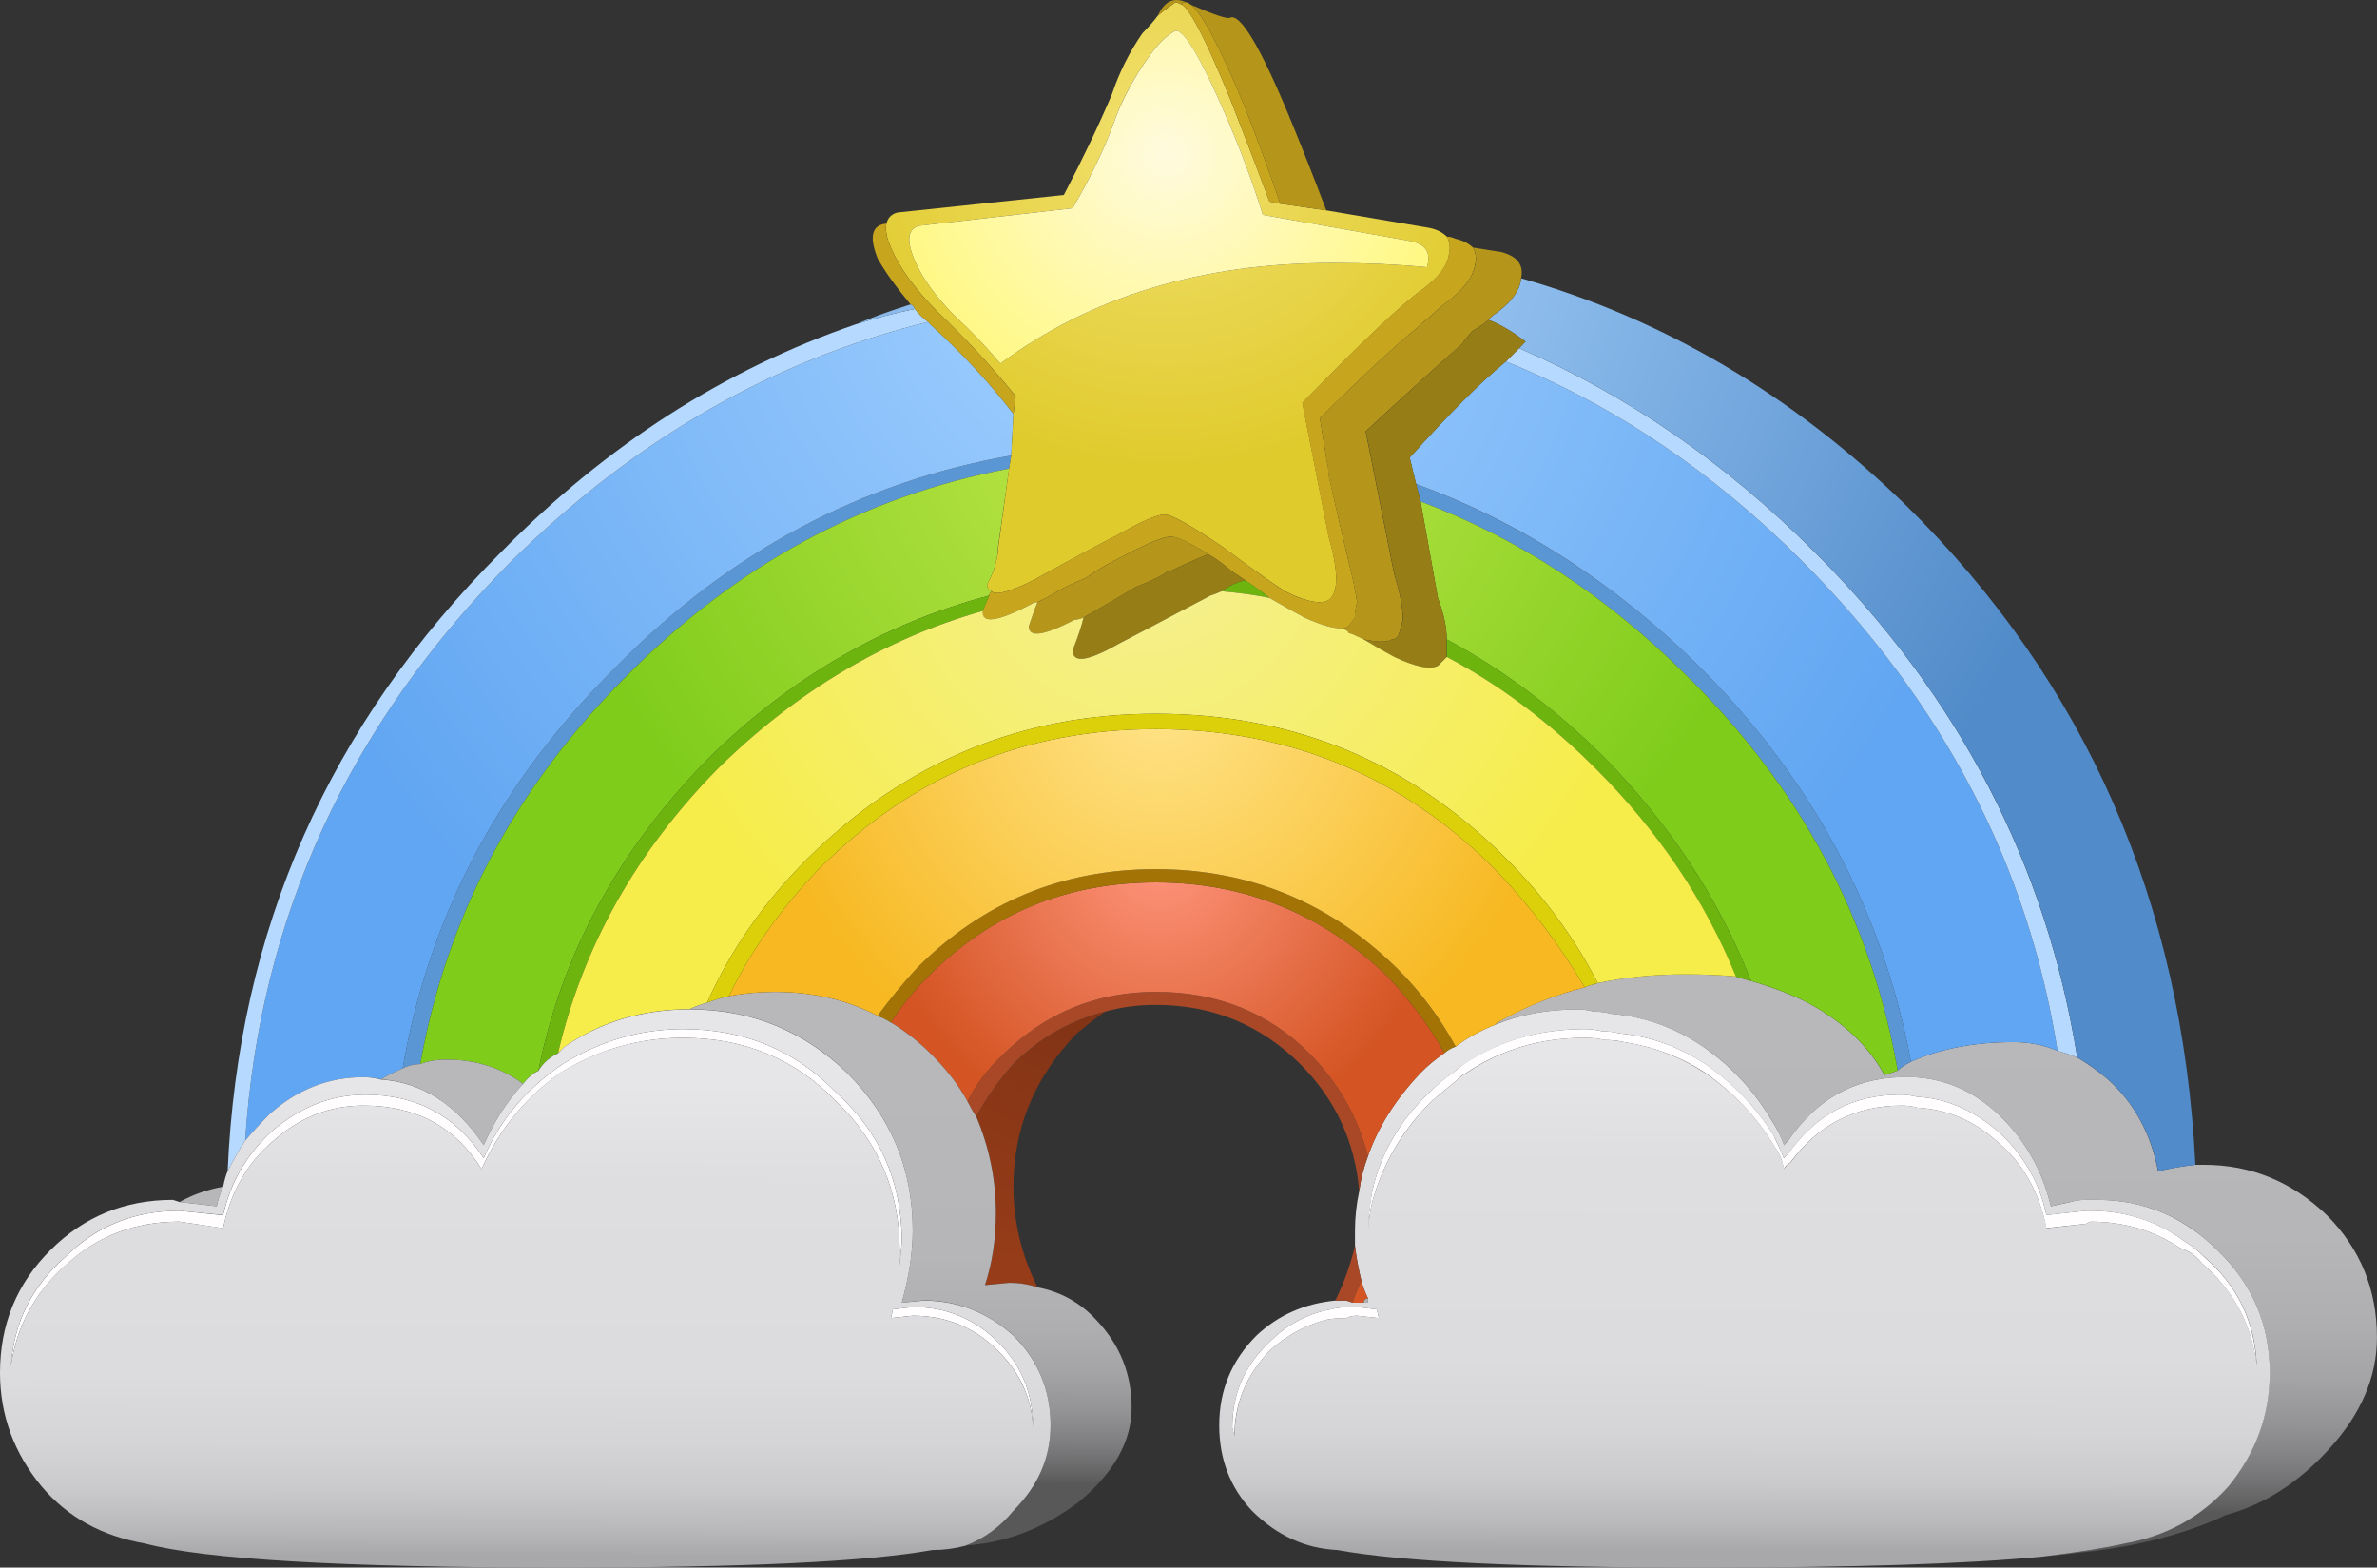<?xml version="1.0" encoding="UTF-8" standalone="no"?>
<!-- Created with Inkscape (http://www.inkscape.org/) -->
<svg
    xmlns:inkscape="http://www.inkscape.org/namespaces/inkscape"
    xmlns:rdf="http://www.w3.org/1999/02/22-rdf-syntax-ns#"
    xmlns="http://www.w3.org/2000/svg"
    xmlns:xlink="http://www.w3.org/1999/xlink"
    xmlns:ns1="http://sozi.baierouge.fr"
    xmlns:cc="http://creativecommons.org/ns#"
    xmlns:sodipodi="http://sodipodi.sourceforge.net/DTD/sodipodi-0.dtd"
    xmlns:dc="http://purl.org/dc/elements/1.1/"
    id="svg2"
    xml:space="preserve"
    viewBox="0 0 54.299 35.806"
    version="1.1"
  >
  <rect x="0" y="0" width="54.299" height="35.806" fill="#333333" stroke="none"/>
  <defs
      id="defs6"
    >
    <linearGradient
        id="linearGradient24"
        y2="-42.723"
        gradientUnits="userSpaceOnUse"
        x2="36.033"
        gradientTransform="matrix(0 -.8 -.8 .001 -0 28.641)"
        y1="-42.723"
        x1="22.983"
      >
      <stop
          id="stop26"
          style="stop-color:#b8b8ba"
          offset="0"
      />
      <stop
          id="stop28"
          style="stop-color:#b6b6b8"
          offset="0.4"
      />
      <stop
          id="stop30"
          style="stop-color:#afafb1"
          offset=".545"
      />
      <stop
          id="stop32"
          style="stop-color:#a4a4a6"
          offset=".647"
      />
      <stop
          id="stop34"
          style="stop-color:#939395"
          offset=".729"
      />
      <stop
          id="stop36"
          style="stop-color:#7d7d7f"
          offset="0.8"
      />
      <stop
          id="stop38"
          style="stop-color:#636364"
          offset=".863"
      />
      <stop
          id="stop40"
          style="stop-color:#585859"
          offset=".882"
      />
      <stop
          id="stop42"
          style="stop-color:#585859"
          offset="1"
      />
    </linearGradient
    >
    <linearGradient
        id="linearGradient56"
        y2="-39.847"
        gradientUnits="userSpaceOnUse"
        x2="35.385"
        gradientTransform="matrix(0 -.8 -.8 .001 0 28.641)"
        y1="-39.847"
        x1="24.135"
      >
      <stop
          id="stop58"
          style="stop-color:#e6e6e8"
          offset="0"
      />
      <stop
          id="stop60"
          style="stop-color:#dedee0"
          offset=".208"
      />
      <stop
          id="stop62"
          style="stop-color:#dcdcde"
          offset=".612"
      />
      <stop
          id="stop64"
          style="stop-color:#d5d5d7"
          offset=".757"
      />
      <stop
          id="stop66"
          style="stop-color:#cacacc"
          offset=".859"
      />
      <stop
          id="stop68"
          style="stop-color:#b9b9bb"
          offset=".941"
      />
      <stop
          id="stop70"
          style="stop-color:#a8a8ab"
          offset="1"
      />
    </linearGradient
    >
    <radialGradient
        id="radialGradient86"
        gradientUnits="userSpaceOnUse"
        cy="9.15"
        cx="26.7"
        gradientTransform="matrix(.8 0 0 .8 -1.577e-7 14.001)"
        r="14.225"
      >
      <stop
          id="stop88"
          style="stop-color:#c4e84d"
          offset="0"
      />
      <stop
          id="stop90"
          style="stop-color:#7fcc1b"
          offset="1"
      />
    </radialGradient
    >
    <radialGradient
        id="radialGradient104"
        gradientUnits="userSpaceOnUse"
        cy="5.95"
        cx="25.55"
        gradientTransform="matrix(.8 0 0 .8 -1.577e-7 19.121)"
        r="20.513"
      >
      <stop
          id="stop106"
          style="stop-color:#a3d1ff"
          offset="0"
      />
      <stop
          id="stop108"
          style="stop-color:#61a6f2"
          offset="1"
      />
    </radialGradient
    >
    <radialGradient
        id="radialGradient124"
        gradientUnits="userSpaceOnUse"
        cy="4.9"
        cx="27.9"
        gradientTransform="matrix(.8 0 0 .8 -1.577e-7 20.801)"
        r="20.638"
      >
      <stop
          id="stop126"
          style="stop-color:#add6ff"
          offset="0"
      />
      <stop
          id="stop128"
          style="stop-color:#518bc9"
          offset="1"
      />
    </radialGradient
    >
    <radialGradient
        id="radialGradient144"
        gradientUnits="userSpaceOnUse"
        cy="3.1"
        cx="26.6"
        gradientTransform="matrix(.8 0 0 .753 -1.577e-7 23.827)"
        r="8.062"
      >
      <stop
          id="stop146"
          style="stop-color:#f2e06f"
          offset="0"
      />
      <stop
          id="stop148"
          style="stop-color:#e0cb2d"
          offset="1"
      />
    </radialGradient
    >
    <radialGradient
        id="radialGradient166"
        gradientUnits="userSpaceOnUse"
        cy="3.55"
        cx="26.65"
        gradientTransform="matrix(.8 0 0 .76 -1.577e-7 23.105)"
        r="7.425"
      >
      <stop
          id="stop168"
          style="stop-color:#fffade"
          offset="0"
      />
      <stop
          id="stop170"
          style="stop-color:#fff875"
          offset="1"
      />
    </radialGradient
    >
    <radialGradient
        id="radialGradient188"
        gradientUnits="userSpaceOnUse"
        cy="12.25"
        cx="26.15"
        gradientTransform="matrix(.8 0 0 .8 -1.577e-7 9.041)"
        r="11.85"
      >
      <stop
          id="stop190"
          style="stop-color:#f5f094"
          offset="0"
      />
      <stop
          id="stop192"
          style="stop-color:#f6ed4a"
          offset="1"
      />
    </radialGradient
    >
    <radialGradient
        id="radialGradient206"
        gradientUnits="userSpaceOnUse"
        cy="-24.499"
        cx="22.698"
        gradientTransform="matrix(0 -.8 .8 -0 39.198 28.638)"
        r="7.175"
      >
      <stop
          id="stop208"
          style="stop-color:#803315"
          offset="0"
      />
      <stop
          id="stop210"
          style="stop-color:#993d19"
          offset="1"
      />
    </radialGradient
    >
    <radialGradient
        id="radialGradient226"
        gradientUnits="userSpaceOnUse"
        cy="19.55"
        cx="26.5"
        gradientTransform="matrix(.8 0 0 .8 -1.577e-7 -2.639)"
        r="6.537"
      >
      <stop
          id="stop228"
          style="stop-color:#ff957c"
          offset="0"
      />
      <stop
          id="stop230"
          style="stop-color:#d45423"
          offset="1"
      />
    </radialGradient
    >
    <linearGradient
        id="linearGradient244"
        y2="-14.973"
        gradientUnits="userSpaceOnUse"
        x2="35.124"
        gradientTransform="matrix(0 -.8 -.8 .001 -0 28.641)"
        y1="-14.973"
        x1="24.349"
      >
      <stop
          id="stop246"
          style="stop-color:#b8b8ba"
          offset="0"
      />
      <stop
          id="stop248"
          style="stop-color:#b6b6b8"
          offset="0.4"
      />
      <stop
          id="stop250"
          style="stop-color:#afafb1"
          offset=".545"
      />
      <stop
          id="stop252"
          style="stop-color:#a4a4a6"
          offset=".647"
      />
      <stop
          id="stop254"
          style="stop-color:#939395"
          offset=".729"
      />
      <stop
          id="stop256"
          style="stop-color:#7d7d7f"
          offset="0.8"
      />
      <stop
          id="stop258"
          style="stop-color:#636364"
          offset=".863"
      />
      <stop
          id="stop260"
          style="stop-color:#585859"
          offset=".882"
      />
      <stop
          id="stop262"
          style="stop-color:#585859"
          offset="1"
      />
    </linearGradient
    >
    <radialGradient
        id="radialGradient278"
        gradientUnits="userSpaceOnUse"
        cy="15.95"
        cx="26.5"
        gradientTransform="matrix(.8 0 0 .8 -1.577e-7 3.121)"
        r="9.3"
      >
      <stop
          id="stop280"
          style="stop-color:#ffe48a"
          offset="0"
      />
      <stop
          id="stop282"
          style="stop-color:#f7b821"
          offset="1"
      />
    </radialGradient
    >
    <linearGradient
        id="linearGradient298"
        y2="-11.997"
        gradientUnits="userSpaceOnUse"
        x2="35.526"
        gradientTransform="matrix(0 -.8 -.8 .001 -0 28.641)"
        y1="-11.997"
        x1="24.75"
      >
      <stop
          id="stop300"
          style="stop-color:#e6e6e8"
          offset="0"
      />
      <stop
          id="stop302"
          style="stop-color:#dedee0"
          offset=".208"
      />
      <stop
          id="stop304"
          style="stop-color:#dcdcde"
          offset=".612"
      />
      <stop
          id="stop306"
          style="stop-color:#d5d5d7"
          offset=".757"
      />
      <stop
          id="stop308"
          style="stop-color:#cacacc"
          offset=".859"
      />
      <stop
          id="stop310"
          style="stop-color:#b9b9bb"
          offset=".941"
      />
      <stop
          id="stop312"
          style="stop-color:#a8a8ab"
          offset="1"
      />
    </linearGradient
    >
  </defs
  >
  <g
      id="g10"
      transform="matrix(1.25 0 0 -1.25 0 35.806)"
    >
    <g
        id="g12"
      >
      <g
          id="g14"
        >
        <g
            id="g16"
          >
          <g
              id="g22"
            >
            <path
                id="path44"
                style="fill-rule:evenodd;fill:url(#linearGradient24)"
                d="m27.32 9.922c0.028 0.028 0.067 0.051 0.118 0.078 0.484 0.27 0.988 0.469 1.523 0.602 0.051 0.027 0.133 0.051 0.238 0.078 0.508 0.109 1.039 0.16 1.602 0.16 0.32 0 0.625-0.012 0.918-0.039 0.082-0.027 0.172-0.051 0.281-0.082 0.371-0.105 0.719-0.238 1.039-0.398 0.641-0.348 1.106-0.785 1.399-1.321 0.082 0.028 0.16 0.055 0.242 0.082 0.054 0.051 0.132 0.106 0.242 0.161 0.531 0.238 1.156 0.359 1.879 0.359 0.293 0 0.558-0.055 0.801-0.16 0.105-0.028 0.226-0.067 0.359-0.121 0.184-0.106 0.371-0.239 0.559-0.399 0.48-0.426 0.785-0.988 0.918-1.679 0.214 0.05 0.441 0.093 0.683 0.117h0.156c0.856 0 1.602-0.305 2.243-0.918 0.613-0.614 0.918-1.36 0.918-2.239 0-0.722-0.293-1.402-0.879-2.042-0.559-0.614-1.188-1.012-1.879-1.2-0.746-0.347-1.614-0.574-2.602-0.679-0.215-0.028-0.465-0.055-0.758-0.082 0.664 0.082 1.172 0.16 1.52 0.242 0.746 0.133 1.371 0.48 1.879 1.039 0.508 0.613 0.758 1.308 0.758 2.082 0 0.879-0.317 1.625-0.957 2.238-0.161 0.16-0.321 0.293-0.481 0.402-0.504 0.344-1.078 0.516-1.719 0.516h-0.199c-0.109 0-0.199-0.012-0.281-0.039-0.133-0.027-0.254-0.051-0.36-0.078-0.16 0.664-0.48 1.226-0.96 1.68-0.454 0.425-0.973 0.652-1.559 0.679h-0.242c-0.852-0.027-1.531-0.414-2.039-1.16-0.028-0.027-0.055-0.051-0.082-0.082-0.051 0.16-0.133 0.32-0.239 0.484-0.32 0.532-0.734 0.973-1.238 1.317-0.508 0.348-1.07 0.547-1.683 0.601-0.106 0.028-0.211 0.04-0.317 0.04-0.109 0.027-0.199 0.039-0.281 0.039-0.559 0-1.067-0.094-1.52-0.278zm-2.32-5v-0.082h-0.078v0.039c0.023 0.028 0.051 0.043 0.078 0.043z"
                inkscape:connector-curvature="0"
            />
          </g
          >
        </g
        >
      </g
      >
      <g
          id="g46"
        >
        <g
            id="g48"
          >
          <g
              id="g54"
            >
            <path
                id="path72"
                style="fill-rule:evenodd;fill:url(#linearGradient56)"
                d="m25 7.52c0.188 0.535 0.508 1.043 0.961 1.519 0.133 0.137 0.277 0.254 0.437 0.364 0.055 0.05 0.122 0.09 0.204 0.117 0.21 0.16 0.453 0.293 0.718 0.398 0.453 0.188 0.957 0.282 1.52 0.282 0.082 0 0.172-0.012 0.281-0.039 0.106 0 0.211-0.012 0.317-0.04 0.617-0.054 1.175-0.253 1.683-0.601 0.504-0.348 0.918-0.785 1.238-1.32 0.106-0.161 0.188-0.321 0.243-0.481 0.023 0.027 0.05 0.055 0.078 0.082 0.508 0.746 1.187 1.133 2.043 1.16h0.238c0.586-0.027 1.105-0.254 1.559-0.679 0.48-0.454 0.8-1.016 0.96-1.68 0.106 0.023 0.227 0.051 0.36 0.078 0.082 0.027 0.172 0.039 0.281 0.039h0.199c0.641 0 1.215-0.172 1.719-0.519 0.16-0.106 0.32-0.239 0.481-0.399 0.64-0.613 0.96-1.359 0.96-2.242 0-0.773-0.253-1.465-0.757-2.078-0.508-0.563-1.137-0.906-1.883-1.039-0.348-0.082-0.852-0.16-1.52-0.242-1.386-0.133-3.453-0.2-6.199-0.2-3.281 0-5.508 0.106-6.68 0.321-0.586 0.027-1.109 0.265-1.562 0.718-0.399 0.426-0.598 0.946-0.598 1.559 0 0.641 0.227 1.188 0.68 1.641 0.398 0.375 0.879 0.586 1.441 0.64h0.2l0.121-0.039h0.277v0.078c-0.051 0.11-0.094 0.215-0.121 0.321-0.051 0.214-0.09 0.425-0.117 0.64v0.282c0 0.238 0.027 0.48 0.078 0.718 0.027 0.215 0.082 0.43 0.16 0.641zm13.199-1h-0.078l-0.723-0.078c-0.132 0.613-0.437 1.133-0.918 1.558-0.453 0.375-0.933 0.575-1.441 0.602-0.105 0.023-0.199 0.039-0.277 0.039h-0.043c-0.852 0-1.531-0.359-2.039-1.082-0.028-0.023-0.055-0.051-0.082-0.078-0.051 0.133-0.118 0.281-0.2 0.437-0.32 0.508-0.734 0.934-1.238 1.282-0.48 0.32-1 0.507-1.558 0.562-0.11 0.024-0.215 0.039-0.321 0.039-0.109 0.027-0.215 0.039-0.32 0.039-0.828 0-1.559-0.215-2.199-0.64-0.082-0.051-0.149-0.106-0.2-0.161-0.136-0.078-0.281-0.199-0.441-0.359-0.535-0.504-0.883-1.105-1.043-1.801-0.039-0.23-0.066-0.472-0.078-0.718 0.012 0.187 0.039 0.359 0.078 0.519 0.188 0.695 0.551 1.309 1.082 1.84 0.16 0.133 0.32 0.269 0.481 0.402 0.054 0.051 0.105 0.094 0.16 0.117 0.64 0.43 1.359 0.641 2.16 0.641 0.133 0 0.254-0.012 0.359-0.039 0.133 0 0.254-0.016 0.36-0.039 0.535-0.082 1.027-0.27 1.48-0.563 0.535-0.371 0.961-0.824 1.281-1.359 0.082-0.105 0.133-0.238 0.161-0.398 0.027 0.05 0.066 0.093 0.121 0.121 0.504 0.691 1.183 1.039 2.039 1.039 0.105 0 0.199-0.016 0.277-0.039 0.535-0.028 1.016-0.227 1.441-0.602 0.481-0.398 0.786-0.933 0.922-1.601l0.719 0.082 0.078 0.039c0.613 0 1.16-0.16 1.641-0.481 0.16-0.051 0.293-0.148 0.402-0.281 0.586-0.504 0.918-1.133 1-1.879-0.027 0.801-0.347 1.469-0.961 2-0.105 0.106-0.226 0.199-0.359 0.281-0.508 0.371-1.082 0.559-1.723 0.559zm-13-1.961-0.039 0.16-0.359 0.043h-0.121c-0.133 0-0.254-0.016-0.36-0.043-0.425-0.078-0.8-0.277-1.121-0.598-0.453-0.429-0.679-0.949-0.679-1.562l0.042-0.156c0 0.586 0.211 1.105 0.637 1.558 0.293 0.266 0.629 0.453 1 0.559 0.11 0.027 0.242 0.039 0.403 0.039 0.05 0.027 0.121 0.043 0.199 0.043l0.398-0.043z"
                inkscape:connector-curvature="0"
            />
          </g
          >
        </g
        >
      </g
      >
      <path
          id="path74"
          style="fill-rule:evenodd;fill:#5b96d4"
          d="m34.68 9.082c-0.481 2.746-1.758 5.145-3.84 7.2-1.465 1.464-3.094 2.531-4.879 3.199l-0.082 0.32c1.894-0.695 3.613-1.801 5.16-3.32 2.082-2.078 3.375-4.492 3.883-7.238-0.11-0.055-0.188-0.11-0.242-0.161zm-27.321 0.039c0.481 2.801 1.786 5.254 3.922 7.36 2.051 2.078 4.453 3.359 7.199 3.84l-0.039-0.239c-2.668-0.507-5-1.773-7-3.8-2.027-2.028-3.281-4.387-3.761-7.082-0.106 0-0.215-0.024-0.321-0.079z"
          inkscape:connector-curvature="0"
      />
      <g
          id="g76"
        >
        <g
            id="g78"
          >
          <g
              id="g84"
            >
            <path
                id="path92"
                style="fill-rule:evenodd;fill:url(#radialGradient86)"
                d="m25.961 19.481c1.785-0.668 3.414-1.735 4.879-3.199 2.082-2.055 3.359-4.454 3.84-7.2-0.078-0.027-0.16-0.054-0.239-0.082-0.293 0.536-0.761 0.973-1.402 1.321-0.316 0.16-0.664 0.293-1.039 0.398-0.586 1.496-1.48 2.856-2.68 4.082-0.882 0.879-1.84 1.602-2.882 2.16 0 0.215-0.051 0.465-0.161 0.758l-0.316 1.762zm-18.281-10.281c0.48 2.695 1.734 5.054 3.761 7.082 2 2.027 4.332 3.293 7 3.8l-0.203-1.441c0-0.082-0.011-0.172-0.039-0.281-0.027-0.106-0.078-0.239-0.16-0.399 0-0.054 0.027-0.093 0.082-0.121-0.027-0.027-0.043-0.054-0.043-0.078-1.918-0.508-3.625-1.496-5.117-2.961-1.656-1.68-2.695-3.586-3.121-5.719-0.106-0.054-0.199-0.132-0.281-0.242-0.399 0.293-0.864 0.442-1.399 0.442-0.187 0-0.348-0.028-0.48-0.082z"
                inkscape:connector-curvature="0"
            />
          </g
          >
        </g
        >
      </g
      >
      <g
          id="g94"
        >
        <g
            id="g96"
          >
          <g
              id="g102"
            >
            <path
                id="path110"
                style="fill-rule:evenodd;fill:url(#radialGradient104)"
                d="m34.922 9.243c-0.508 2.746-1.801 5.16-3.883 7.238-1.547 1.519-3.266 2.629-5.16 3.32l-0.117 0.481c0.718 0.8 1.304 1.386 1.758 1.757 1.972-0.796 3.773-2.011 5.402-3.636 2.586-2.59 4.144-5.575 4.68-8.961-0.243 0.105-0.508 0.16-0.801 0.16-0.723 0-1.348-0.121-1.879-0.359zm-30.442-1.442c0.266 4.078 1.895 7.613 4.879 10.602 2.243 2.211 4.774 3.664 7.602 4.359l0.039-0.043c0.586-0.531 1.094-1.078 1.52-1.637l-0.04-0.761c-2.746-0.481-5.148-1.762-7.199-3.84-2.136-2.106-3.441-4.559-3.922-7.36-0.132-0.054-0.265-0.121-0.398-0.199-0.106 0.028-0.215 0.039-0.32 0.039-0.641 0-1.215-0.226-1.719-0.679-0.16-0.161-0.309-0.321-0.442-0.481z"
                inkscape:connector-curvature="0"
            />
          </g
          >
        </g
        >
      </g
      >
      <path
          id="path112"
          style="fill-rule:evenodd;fill:#b5d9ff"
          d="m27.52 22.039c0.082 0.082 0.16 0.161 0.242 0.243 1.972-0.856 3.773-2.094 5.398-3.723 2.641-2.637 4.238-5.719 4.801-9.238-0.133 0.054-0.254 0.093-0.359 0.121-0.536 3.386-2.094 6.371-4.68 8.961-1.629 1.625-3.43 2.84-5.402 3.636zm-10.559 0.723c-2.828-0.695-5.359-2.148-7.602-4.359-2.984-2.989-4.613-6.524-4.879-10.602-0.105-0.16-0.214-0.348-0.32-0.558 0.188 4.398 1.852 8.171 5 11.316 1.918 1.949 4.078 3.336 6.481 4.16 0.347 0.109 0.707 0.203 1.078 0.281 0.054-0.078 0.136-0.16 0.242-0.238z"
          inkscape:connector-curvature="0"
      />
      <g
          id="g114"
        >
        <g
            id="g116"
          >
          <g
              id="g122"
            >
            <path
                id="path130"
                style="fill-rule:evenodd;fill:url(#radialGradient124)"
                d="m27.199 22.801 0.082 0.078c0.321 0.215 0.492 0.442 0.52 0.68 2.613-0.746 4.961-2.133 7.039-4.156 3.281-3.231 5.039-7.242 5.281-12.043-0.242-0.028-0.469-0.067-0.68-0.117-0.132 0.691-0.441 1.25-0.921 1.679-0.184 0.16-0.372 0.293-0.559 0.399-0.559 3.519-2.16 6.601-4.801 9.238-1.625 1.629-3.426 2.867-5.398 3.723 0.05 0.054 0.093 0.093 0.117 0.121-0.238 0.183-0.465 0.316-0.68 0.398zm-10.48 0.199c-0.371-0.078-0.731-0.172-1.078-0.281 0.32 0.137 0.652 0.254 1 0.363 0.027 0 0.054-0.027 0.078-0.082z"
                inkscape:connector-curvature="0"
            />
          </g
          >
        </g
        >
      </g
      >
      <path
          id="path132"
          style="fill-rule:evenodd;fill:#fffdfd"
          d="m38.199 6.52c0.641 0 1.215-0.184 1.723-0.559 0.133-0.082 0.25-0.172 0.355-0.281 0.618-0.531 0.934-1.199 0.961-2-0.078 0.746-0.414 1.375-1 1.883-0.105 0.133-0.238 0.226-0.398 0.277-0.481 0.321-1.028 0.481-1.641 0.481l-0.078-0.039-0.723-0.079c-0.132 0.665-0.437 1.2-0.918 1.598-0.425 0.375-0.906 0.574-1.441 0.602-0.078 0.023-0.172 0.039-0.281 0.039-0.852 0-1.531-0.348-2.039-1.039-0.055-0.028-0.094-0.067-0.121-0.121-0.024 0.16-0.078 0.293-0.16 0.398-0.317 0.535-0.747 0.988-1.278 1.363-0.453 0.293-0.949 0.477-1.48 0.559-0.11 0.027-0.227 0.039-0.36 0.039-0.109 0.027-0.226 0.039-0.359 0.039-0.801 0-1.523-0.211-2.16-0.637-0.055-0.027-0.11-0.066-0.16-0.121-0.161-0.133-0.321-0.265-0.481-0.402-0.535-0.531-0.894-1.145-1.082-1.84-0.039-0.16-0.066-0.332-0.078-0.519 0.008 0.25 0.035 0.488 0.078 0.722 0.16 0.692 0.508 1.293 1.043 1.797 0.156 0.16 0.305 0.281 0.438 0.363 0.054 0.051 0.121 0.106 0.199 0.16 0.64 0.426 1.375 0.637 2.203 0.637 0.105 0 0.211-0.012 0.316-0.039 0.11 0 0.215-0.012 0.321-0.039 0.562-0.055 1.082-0.242 1.562-0.559 0.504-0.347 0.918-0.777 1.238-1.281 0.079-0.16 0.149-0.308 0.2-0.441 0.027 0.027 0.054 0.055 0.082 0.082 0.508 0.719 1.187 1.078 2.039 1.078h0.043c0.078 0 0.172-0.016 0.277-0.039 0.508-0.027 0.988-0.227 1.441-0.602 0.481-0.425 0.786-0.945 0.918-1.558l0.723 0.078h0.078zm-27.918 2.68c0.692 0.425 1.426 0.64 2.199 0.64 1.122 0 2.051-0.387 2.801-1.16 0.797-0.719 1.199-1.625 1.199-2.719l-0.039-0.441v0.281c0 1.067-0.386 1.973-1.16 2.719-0.75 0.773-1.679 1.16-2.801 1.16-0.8 0-1.546-0.215-2.242-0.641-0.636-0.453-1.117-1.039-1.437-1.757-0.481 0.773-1.199 1.16-2.16 1.16-0.614 0-1.161-0.215-1.641-0.641-0.48-0.402-0.785-0.933-0.922-1.601l-0.797 0.121c-0.801 0-1.48-0.254-2.043-0.762-0.586-0.508-0.933-1.133-1.039-1.879 0.055 0.801 0.387 1.465 1 2 0.563 0.559 1.254 0.84 2.082 0.84l0.797-0.082c0.137 0.613 0.442 1.137 0.922 1.562 0.508 0.426 1.066 0.641 1.68 0.641 0.933 0 1.652-0.387 2.16-1.16 0.293 0.695 0.773 1.265 1.441 1.719zm14.918-4.641-0.398 0.043c-0.082 0-0.149-0.016-0.199-0.043-0.161 0-0.293-0.012-0.403-0.039-0.371-0.106-0.707-0.293-1-0.559-0.426-0.453-0.64-0.972-0.64-1.558l-0.039 0.156c0 0.617 0.226 1.133 0.679 1.562 0.321 0.321 0.696 0.52 1.121 0.598 0.106 0.027 0.227 0.043 0.36 0.043h0.121l0.359-0.043 0.039-0.16zm-8.918 0 0.039 0.16 0.36 0.043c0.613 0 1.132-0.215 1.558-0.641 0.43-0.425 0.641-0.945 0.641-1.558-0.024 0.531-0.238 1-0.641 1.398-0.426 0.426-0.945 0.641-1.558 0.641l-0.399-0.043z"
          inkscape:connector-curvature="0"
      />
      <g
          id="g134"
        >
        <g
            id="g136"
          >
          <g
              id="g142"
            >
            <path
                id="path150"
                style="fill-rule:evenodd;fill:url(#radialGradient144)"
                d="m23.398 24.922 0.84-0.121 1.883-0.32c0.133-0.028 0.238-0.078 0.32-0.16 0.051-0.078 0.067-0.188 0.039-0.321-0.027-0.214-0.187-0.425-0.48-0.64-0.375-0.266-1.105-0.957-2.199-2.078l0.48-2.442c0.184-0.64 0.184-1.027 0-1.16-0.133-0.078-0.375-0.039-0.719 0.121-0.16 0.078-0.562 0.36-1.203 0.84-0.586 0.398-0.945 0.602-1.078 0.602s-0.414-0.122-0.84-0.364c-0.265-0.133-0.785-0.41-1.562-0.84-0.426-0.211-0.68-0.277-0.758-0.199-0.055 0.028-0.082 0.067-0.082 0.121 0.082 0.16 0.137 0.293 0.16 0.399 0.028 0.109 0.043 0.199 0.043 0.281l0.199 1.441 0.039 0.239 0.04 0.761 0.042 0.321c-0.402 0.504-0.882 1.023-1.441 1.558-0.398 0.399-0.68 0.785-0.84 1.16-0.082 0.188-0.105 0.332-0.082 0.438 0.028 0.109 0.094 0.176 0.203 0.203l3.039 0.32c0.348 0.664 0.641 1.278 0.879 1.84 0.133 0.399 0.321 0.774 0.559 1.117 0.109 0.11 0.203 0.215 0.281 0.321 0.133 0.109 0.242 0.187 0.32 0.242 0.028 0 0.067-0.016 0.122-0.043 0.16-0.106 0.453-0.68 0.878-1.719 0.239-0.613 0.481-1.238 0.719-1.879l0.199-0.039zm2.364-0.679-2.684 0.476c-0.183 0.59-0.398 1.16-0.637 1.723-0.48 1.117-0.8 1.664-0.961 1.64-0.16-0.082-0.335-0.254-0.519-0.523-0.242-0.344-0.43-0.691-0.563-1.039-0.183-0.531-0.453-1.094-0.796-1.68l-2.801-0.32c-0.215-0.051-0.242-0.266-0.082-0.641 0.136-0.32 0.386-0.664 0.761-1.039 0.239-0.215 0.508-0.492 0.801-0.84 1.653 1.227 3.68 1.84 6.078 1.84 0.614 0 1.188-0.027 1.719-0.078 0.082 0.266-0.023 0.426-0.316 0.481z"
                inkscape:connector-curvature="0"
            />
          </g
          >
        </g
        >
      </g
      >
      <path
          id="path152"
          style="fill-rule:evenodd;fill:#c7a51d"
          d="m24.52 17.161c-0.161 0-0.387 0.066-0.68 0.199-0.106 0.054-0.32 0.176-0.641 0.359-0.133 0.109-0.281 0.215-0.441 0.32-0.078 0.055-0.16 0.11-0.238 0.161-0.161 0.136-0.309 0.242-0.442 0.32-0.348 0.215-0.574 0.32-0.68 0.32-0.132 0-0.425-0.121-0.878-0.359-0.266-0.133-0.497-0.266-0.68-0.399-0.27-0.109-0.481-0.214-0.641-0.32-0.105-0.055-0.187-0.094-0.242-0.121-0.051 0-0.094-0.016-0.117-0.039-0.613-0.32-0.906-0.359-0.883-0.121 0.055 0.133 0.094 0.226 0.121 0.281 0 0.024 0.016 0.051 0.039 0.078 0.082-0.078 0.336-0.012 0.762 0.199 0.773 0.43 1.293 0.707 1.559 0.84 0.429 0.242 0.707 0.364 0.839 0.364 0.133 0 0.496-0.204 1.082-0.602 0.641-0.48 1.039-0.762 1.2-0.84 0.347-0.16 0.586-0.199 0.718-0.121 0.188 0.133 0.188 0.52 0 1.16l-0.48 2.442c1.094 1.121 1.828 1.812 2.199 2.078 0.293 0.215 0.453 0.426 0.481 0.64 0.027 0.133 0.015 0.243-0.039 0.321 0.054 0 0.105-0.012 0.16-0.039 0.132-0.028 0.238-0.082 0.32-0.161 0.051-0.082 0.066-0.187 0.039-0.32-0.051-0.242-0.227-0.465-0.519-0.68-0.079-0.054-0.188-0.148-0.321-0.281-0.078-0.054-0.156-0.121-0.238-0.199-0.453-0.375-1.039-0.922-1.758-1.641l0.117-0.718v-0.039c0.028-0.082 0.043-0.176 0.043-0.282 0.106-0.48 0.227-1 0.36-1.558 0.082-0.321 0.132-0.575 0.16-0.762-0.028-0.105-0.039-0.199-0.039-0.281-0.055-0.078-0.094-0.133-0.121-0.16-0.028-0.024-0.067-0.039-0.121-0.039zm-7.879 5.921c-0.266 0.321-0.469 0.598-0.602 0.84-0.16 0.399-0.105 0.614 0.16 0.637-0.027-0.106 0-0.25 0.082-0.438 0.16-0.375 0.438-0.761 0.84-1.16 0.559-0.535 1.039-1.054 1.438-1.558l-0.039-0.321c-0.426 0.559-0.934 1.106-1.52 1.637l-0.039 0.043c-0.106 0.078-0.188 0.16-0.242 0.238-0.024 0.055-0.051 0.082-0.078 0.082zm5.121 5.477c0.203-0.156 0.523-0.758 0.957-1.797 0.242-0.613 0.469-1.226 0.679-1.84l-0.199 0.039c-0.238 0.641-0.48 1.266-0.719 1.879-0.425 1.039-0.718 1.613-0.878 1.719 0 0.027 0.011 0.043 0.039 0.043 0.011 0.004 0.027 0.004 0.039 0 0.027-0.004 0.05-0.02 0.082-0.043z"
          inkscape:connector-curvature="0"
      />
      <path
          id="path154"
          style="fill-rule:evenodd;fill:#b5961a"
          d="m24.922 16.961c-0.11 0.055-0.203 0.094-0.281 0.121 0 0.028-0.043 0.051-0.121 0.079 0.054 0 0.093 0.015 0.121 0.039 0.023 0.027 0.066 0.082 0.117 0.16 0 0.082 0.015 0.176 0.043 0.281-0.028 0.187-0.082 0.441-0.16 0.762-0.133 0.558-0.254 1.078-0.364 1.558 0 0.106-0.011 0.2-0.039 0.282v0.039l-0.117 0.718c0.719 0.719 1.305 1.266 1.758 1.641 0.082 0.078 0.16 0.145 0.242 0.199 0.133 0.133 0.238 0.227 0.317 0.281 0.296 0.215 0.468 0.438 0.523 0.68 0.023 0.133 0.012 0.238-0.043 0.32l0.52-0.082c0.292-0.078 0.414-0.238 0.359-0.48-0.024-0.238-0.199-0.465-0.52-0.68l-0.078-0.078c-0.054-0.055-0.148-0.121-0.281-0.199-0.082-0.082-0.148-0.16-0.199-0.242-0.426-0.371-1.016-0.907-1.762-1.598l0.52-2.601c0.109-0.348 0.16-0.625 0.16-0.84-0.028-0.106-0.051-0.2-0.078-0.282-0.028-0.05-0.067-0.078-0.121-0.078-0.079-0.054-0.25-0.054-0.516 0zm-2.844 1.559c-0.183-0.078-0.426-0.184-0.719-0.32-0.027 0-0.05-0.012-0.078-0.039-0.133-0.079-0.308-0.161-0.519-0.239-0.266-0.16-0.586-0.347-0.961-0.562-0.055-0.024-0.106-0.039-0.16-0.039-0.559-0.293-0.84-0.332-0.84-0.121 0.054 0.16 0.105 0.308 0.16 0.441 0.051 0.027 0.133 0.066 0.238 0.121 0.16 0.106 0.375 0.211 0.641 0.32 0.187 0.133 0.414 0.266 0.68 0.399 0.453 0.238 0.75 0.359 0.882 0.359 0.106 0 0.332-0.105 0.676-0.32zm2.16 6.281-0.84 0.121c-0.21 0.614-0.437 1.227-0.679 1.84-0.434 1.039-0.754 1.641-0.957 1.797 0.426-0.184 0.664-0.266 0.718-0.238 0.184 0.082 0.547-0.52 1.079-1.801 0.242-0.586 0.468-1.16 0.679-1.719zm-3.078 3.559c0.121 0.265 0.293 0.343 0.52 0.242-0.016 0.004-0.028 0.004-0.039 0-0.028 0-0.039-0.016-0.039-0.043-0.055 0.027-0.094 0.043-0.122 0.043-0.082-0.055-0.187-0.133-0.32-0.242z"
          inkscape:connector-curvature="0"
      />
      <g
          id="g156"
        >
        <g
            id="g158"
          >
          <g
              id="g164"
            >
            <path
                id="path172"
                style="fill-rule:evenodd;fill:url(#radialGradient166)"
                d="m25.762 24.243c0.293-0.055 0.398-0.215 0.316-0.481-0.531 0.051-1.105 0.078-1.719 0.078-2.398 0-4.425-0.613-6.078-1.84-0.293 0.348-0.562 0.625-0.801 0.84-0.375 0.375-0.625 0.719-0.761 1.039-0.16 0.375-0.133 0.59 0.082 0.641l2.801 0.32c0.343 0.586 0.613 1.149 0.796 1.68 0.137 0.348 0.321 0.695 0.563 1.039 0.184 0.269 0.359 0.441 0.519 0.523 0.161 0.028 0.481-0.523 0.961-1.64 0.239-0.563 0.454-1.133 0.637-1.723l2.684-0.476z"
                inkscape:connector-curvature="0"
            />
          </g
          >
        </g
        >
      </g
      >
      <path
          id="path174"
          style="fill-rule:evenodd;fill:#967d16"
          d="m27.762 22.282c-0.082-0.082-0.16-0.161-0.242-0.243-0.454-0.371-1.04-0.957-1.758-1.757l0.117-0.481 0.082-0.32 0.316-1.762c0.11-0.293 0.161-0.547 0.161-0.758v-0.32c-0.051-0.055-0.106-0.105-0.161-0.16-0.132-0.078-0.398-0.028-0.797 0.16-0.109 0.055-0.292 0.16-0.558 0.32 0.266-0.054 0.437-0.054 0.516 0 0.054 0 0.093 0.028 0.121 0.078 0.027 0.082 0.054 0.176 0.082 0.282 0 0.215-0.055 0.492-0.161 0.84l-0.519 2.601c0.746 0.691 1.332 1.227 1.758 1.598 0.054 0.082 0.121 0.16 0.203 0.242 0.133 0.078 0.223 0.144 0.277 0.199 0.215-0.082 0.442-0.215 0.68-0.398-0.027-0.028-0.067-0.067-0.117-0.121zm-7.961-4.922c0.371 0.215 0.691 0.402 0.961 0.562 0.211 0.078 0.383 0.16 0.519 0.239 0.024 0.027 0.051 0.039 0.078 0.039 0.293 0.136 0.536 0.242 0.719 0.32 0.133-0.078 0.281-0.184 0.442-0.32 0.082-0.051 0.16-0.106 0.242-0.161-0.137-0.023-0.282-0.093-0.442-0.199-0.054-0.027-0.121-0.054-0.199-0.078-0.961-0.508-1.519-0.801-1.683-0.883-0.559-0.32-0.84-0.359-0.84-0.117 0.109 0.266 0.175 0.465 0.203 0.598z"
          inkscape:connector-curvature="0"
      />
      <path
          id="path176"
          style="fill-rule:evenodd;fill:#6db50e"
          d="m31.719 10.801c-0.559 1.387-1.414 2.652-2.559 3.801-0.851 0.851-1.762 1.531-2.719 2.039v0.32c1.039-0.558 2-1.281 2.879-2.16 1.2-1.226 2.094-2.586 2.68-4.082-0.105 0.027-0.199 0.055-0.281 0.082zm-21.879-1.719c0.426 2.133 1.465 4.039 3.121 5.719 1.492 1.465 3.199 2.453 5.117 2.961-0.023-0.055-0.066-0.148-0.117-0.281-1.789-0.508-3.402-1.465-4.84-2.879-1.496-1.52-2.469-3.254-2.922-5.199-0.16-0.082-0.277-0.188-0.359-0.321zm12.48 8.758c0.16 0.106 0.305 0.176 0.442 0.199 0.16-0.105 0.304-0.211 0.437-0.32-0.265 0.055-0.558 0.094-0.879 0.121z"
          inkscape:connector-curvature="0"
      />
      <g
          id="g178"
        >
        <g
            id="g180"
          >
          <g
              id="g186"
            >
            <path
                id="path194"
                style="fill-rule:evenodd;fill:url(#radialGradient188)"
                d="m10.199 9.403c0.453 1.945 1.426 3.679 2.922 5.199 1.438 1.414 3.051 2.371 4.84 2.879-0.027-0.238 0.266-0.199 0.879 0.121 0.027 0.023 0.066 0.039 0.121 0.039-0.055-0.133-0.106-0.281-0.16-0.441 0-0.211 0.277-0.172 0.84 0.121 0.054 0 0.105 0.015 0.16 0.039-0.028-0.133-0.094-0.332-0.199-0.598 0-0.242 0.277-0.203 0.839 0.117 0.161 0.082 0.719 0.375 1.68 0.883 0.078 0.024 0.145 0.051 0.199 0.078 0.321-0.027 0.614-0.066 0.879-0.121 0.321-0.183 0.535-0.305 0.641-0.359 0.293-0.133 0.519-0.199 0.683-0.199 0.079-0.028 0.118-0.051 0.118-0.079 0.082-0.027 0.171-0.066 0.281-0.121 0.266-0.16 0.453-0.265 0.558-0.32 0.399-0.188 0.668-0.238 0.801-0.16 0.055 0.055 0.106 0.105 0.16 0.16 0.961-0.508 1.868-1.188 2.719-2.039 1.149-1.149 2-2.414 2.563-3.801-0.297 0.027-0.602 0.039-0.922 0.039-0.559 0-1.094-0.051-1.602-0.16-0.426 0.828-0.984 1.586-1.679 2.281-1.758 1.762-3.891 2.641-6.399 2.641-2.453 0-4.574-0.879-6.359-2.641-0.801-0.8-1.414-1.679-1.84-2.64-0.11-0.028-0.215-0.067-0.32-0.118-0.856 0-1.614-0.226-2.282-0.683-0.054-0.051-0.093-0.094-0.121-0.117z"
                inkscape:connector-curvature="0"
            />
          </g
          >
        </g
        >
      </g
      >
      <g
          id="g196"
        >
        <g
            id="g198"
          >
          <g
              id="g204"
            >
            <path
                id="path212"
                style="fill-rule:evenodd;fill:url(#radialGradient206)"
                d="m18.961 5.121c-0.16 0.055-0.336 0.082-0.52 0.082l-0.441-0.042c0.133 0.402 0.199 0.839 0.199 1.32 0 0.613-0.121 1.199-0.359 1.762 0.187 0.343 0.414 0.664 0.68 0.957 0.48 0.48 1.039 0.8 1.679 0.961-0.16-0.106-0.332-0.243-0.519-0.399-0.774-0.801-1.16-1.734-1.16-2.801 0-0.64 0.148-1.254 0.441-1.84z"
                inkscape:connector-curvature="0"
            />
          </g
          >
        </g
        >
      </g
      >
      <path
          id="path214"
          style="fill-rule:evenodd;fill:#a84826"
          d="m24.879 5.243c-0.051-0.11-0.106-0.243-0.156-0.403l-0.121 0.039h-0.2c0.16 0.321 0.278 0.657 0.36 1 0.023-0.211 0.066-0.426 0.117-0.636zm0.121 2.277c-0.078-0.211-0.133-0.426-0.16-0.641-0.078 0.91-0.442 1.684-1.078 2.321-0.723 0.718-1.602 1.082-2.641 1.082-0.32 0-0.629-0.039-0.922-0.121-0.64-0.161-1.199-0.481-1.679-0.958-0.266-0.296-0.493-0.617-0.68-0.96-0.051 0.078-0.106 0.171-0.16 0.277 0.16 0.32 0.386 0.617 0.679 0.883 0.774 0.746 1.696 1.117 2.762 1.117 1.117 0 2.051-0.371 2.801-1.117 0.531-0.535 0.89-1.16 1.078-1.883z"
          inkscape:connector-curvature="0"
      />
      <g
          id="g216"
        >
        <g
            id="g218"
          >
          <g
              id="g224"
            >
            <path
                id="path232"
                style="fill-rule:evenodd;fill:url(#radialGradient226)"
                d="m26.398 9.403c-0.16-0.11-0.304-0.227-0.437-0.364-0.453-0.48-0.773-0.984-0.961-1.519-0.188 0.723-0.547 1.348-1.078 1.883-0.75 0.746-1.684 1.117-2.801 1.117-1.066 0-1.988-0.371-2.762-1.117-0.293-0.27-0.519-0.563-0.679-0.883-0.16 0.293-0.375 0.574-0.641 0.84-0.238 0.242-0.492 0.441-0.758 0.601 0.184 0.293 0.414 0.575 0.68 0.84 1.144 1.149 2.531 1.719 4.16 1.719 1.625 0 3.039-0.57 4.238-1.719 0.426-0.453 0.774-0.922 1.039-1.398zm-1.519-4.16c0.027-0.11 0.066-0.215 0.121-0.321-0.027 0-0.055-0.015-0.078-0.043v-0.039h-0.203c0.054 0.16 0.109 0.293 0.16 0.403z"
                inkscape:connector-curvature="0"
            />
          </g
          >
        </g
        >
      </g
      >
      <g
          id="g234"
        >
        <g
            id="g236"
          >
          <g
              id="g242"
            >
            <path
                id="path264"
                style="fill-rule:evenodd;fill:url(#linearGradient244)"
                d="m16.039 10.082c0.082-0.027 0.16-0.066 0.242-0.121 0.266-0.16 0.52-0.359 0.758-0.601 0.266-0.266 0.481-0.547 0.641-0.84 0.054-0.106 0.105-0.199 0.16-0.277 0.238-0.563 0.359-1.149 0.359-1.762 0-0.481-0.066-0.918-0.199-1.32l0.441 0.042c0.184 0 0.36-0.027 0.52-0.082 0.426-0.082 0.785-0.281 1.078-0.601 0.43-0.453 0.641-0.984 0.641-1.598 0-0.613-0.321-1.187-0.961-1.719-0.641-0.484-1.332-0.75-2.078-0.8 0.347 0.133 0.64 0.347 0.879 0.64 0.453 0.45 0.679 0.973 0.679 1.559 0 0.641-0.226 1.187-0.679 1.641-0.481 0.425-1.028 0.64-1.641 0.64l-0.399-0.043c0.133 0.481 0.2 0.922 0.2 1.321 0 1.121-0.399 2.082-1.2 2.882-0.8 0.774-1.761 1.16-2.878 1.16 0.105 0.051 0.21 0.09 0.32 0.118 0.133 0.054 0.266 0.093 0.398 0.121 0.266 0.051 0.547 0.078 0.84 0.078 0.695 0 1.32-0.145 1.879-0.438zm-11.961-3.121c-0.051-0.109-0.09-0.226-0.117-0.359l-0.68 0.078c0.239 0.133 0.504 0.227 0.797 0.281zm3.602 2.239c0.132 0.054 0.293 0.082 0.48 0.082 0.535 0 1-0.149 1.399-0.442-0.293-0.32-0.532-0.691-0.719-1.121-0.508 0.75-1.133 1.149-1.879 1.203 0.133 0.078 0.266 0.145 0.398 0.199 0.106 0.055 0.215 0.079 0.321 0.079z"
                inkscape:connector-curvature="0"
            />
          </g
          >
        </g
        >
      </g
      >
      <path
          id="path266"
          style="fill-rule:evenodd;fill:#a37405"
          d="m16.281 9.961c-0.082 0.051-0.16 0.094-0.242 0.117 0.215 0.297 0.453 0.59 0.723 0.883 1.199 1.2 2.652 1.801 4.359 1.801s3.172-0.601 4.399-1.801c0.425-0.425 0.785-0.906 1.082-1.441-0.082-0.027-0.149-0.067-0.204-0.117-0.265 0.476-0.613 0.945-1.039 1.398-1.199 1.149-2.613 1.719-4.238 1.719-1.629 0-3.016-0.574-4.16-1.719-0.266-0.265-0.496-0.547-0.68-0.84z"
          inkscape:connector-curvature="0"
      />
      <g
          id="g268"
        >
        <g
            id="g270"
          >
          <g
              id="g276"
            >
            <path
                id="path284"
                style="fill-rule:evenodd;fill:url(#radialGradient278)"
                d="m16.039 10.082c-0.559 0.293-1.184 0.438-1.879 0.438-0.293 0-0.574-0.027-0.84-0.078 0.399 0.824 0.946 1.597 1.641 2.32 1.707 1.707 3.758 2.559 6.16 2.559 2.426 0 4.492-0.852 6.199-2.559 0.641-0.668 1.188-1.387 1.641-2.16-0.535-0.133-1.039-0.336-1.52-0.602-0.054-0.027-0.093-0.05-0.121-0.082-0.265-0.105-0.508-0.238-0.718-0.398-0.293 0.535-0.653 1.016-1.082 1.441-1.227 1.2-2.692 1.801-4.399 1.801s-3.16-0.601-4.359-1.801c-0.27-0.293-0.508-0.586-0.723-0.879z"
                inkscape:connector-curvature="0"
            />
          </g
          >
        </g
        >
      </g
      >
      <path
          id="path286"
          style="fill-rule:evenodd;fill:#dbd009"
          d="m13.32 10.442c-0.132-0.028-0.265-0.067-0.398-0.121 0.426 0.961 1.039 1.84 1.84 2.64 1.785 1.762 3.906 2.641 6.359 2.641 2.504 0 4.641-0.879 6.399-2.641 0.691-0.691 1.253-1.453 1.679-2.281-0.105-0.027-0.187-0.051-0.238-0.078-0.453 0.773-1 1.492-1.641 2.16-1.707 1.707-3.773 2.559-6.199 2.559-2.402 0-4.453-0.852-6.16-2.559-0.695-0.723-1.242-1.496-1.641-2.32z"
          inkscape:connector-curvature="0"
      />
      <g
          id="g288"
        >
        <g
            id="g290"
          >
          <g
              id="g296"
            >
            <path
                id="path314"
                style="fill-rule:evenodd;fill:url(#linearGradient298)"
                d="m3.281 6.68 0.68-0.078c0.027 0.133 0.066 0.25 0.117 0.359 0.027 0.133 0.055 0.227 0.082 0.282 0.106 0.21 0.215 0.398 0.32 0.558 0.133 0.16 0.282 0.32 0.442 0.481 0.504 0.453 1.078 0.679 1.719 0.679 0.105 0 0.214-0.015 0.32-0.043 0.746-0.05 1.371-0.449 1.879-1.199 0.187 0.43 0.426 0.801 0.719 1.121 0.082 0.106 0.175 0.188 0.281 0.238 0.082 0.137 0.199 0.243 0.359 0.321 0.028 0.027 0.067 0.066 0.121 0.121 0.668 0.453 1.426 0.68 2.282 0.68 1.117 0 2.078-0.387 2.878-1.161 0.801-0.8 1.2-1.757 1.2-2.878 0-0.403-0.067-0.84-0.2-1.321l0.399 0.039c0.613 0 1.16-0.211 1.641-0.64 0.453-0.453 0.679-1 0.679-1.637 0-0.59-0.226-1.109-0.679-1.563-0.239-0.293-0.532-0.507-0.879-0.64-0.188-0.051-0.387-0.078-0.602-0.078-1.199-0.215-3.453-0.321-6.758-0.321-4 0-6.547 0.149-7.64 0.442-0.774 0.133-1.403 0.476-1.879 1.039-0.508 0.613-0.762 1.308-0.762 2.078 0 0.883 0.305 1.629 0.922 2.242 0.613 0.613 1.359 0.918 2.238 0.918l0.121-0.039zm7 2.52c-0.668-0.454-1.148-1.024-1.441-1.719-0.508 0.773-1.227 1.16-2.16 1.16-0.614 0-1.172-0.215-1.68-0.641-0.48-0.425-0.785-0.945-0.922-1.558l-0.797 0.078c-0.828 0-1.519-0.277-2.082-0.84-0.613-0.531-0.945-1.199-1-2 0.106 0.746 0.453 1.375 1.039 1.883 0.563 0.504 1.242 0.758 2.043 0.758l0.797-0.118c0.137 0.665 0.442 1.2 0.922 1.598 0.48 0.426 1.027 0.641 1.641 0.641 0.961 0 1.679-0.387 2.16-1.16 0.32 0.718 0.801 1.308 1.437 1.761 0.696 0.426 1.442 0.637 2.242 0.637 1.122 0 2.051-0.387 2.801-1.16 0.774-0.746 1.16-1.652 1.16-2.719v-0.281l0.039 0.441c0 1.094-0.402 2-1.199 2.719-0.75 0.773-1.679 1.16-2.801 1.16-0.773 0-1.507-0.215-2.199-0.64zm6-4.641 0.399 0.043c0.613 0 1.132-0.215 1.558-0.641 0.403-0.402 0.617-0.867 0.641-1.402 0 0.617-0.211 1.133-0.641 1.562-0.426 0.426-0.945 0.641-1.558 0.641l-0.36-0.043-0.039-0.16z"
                inkscape:connector-curvature="0"
            />
          </g
          >
        </g
        >
      </g
      >
    </g
    >
  </g
  >
</svg
>
